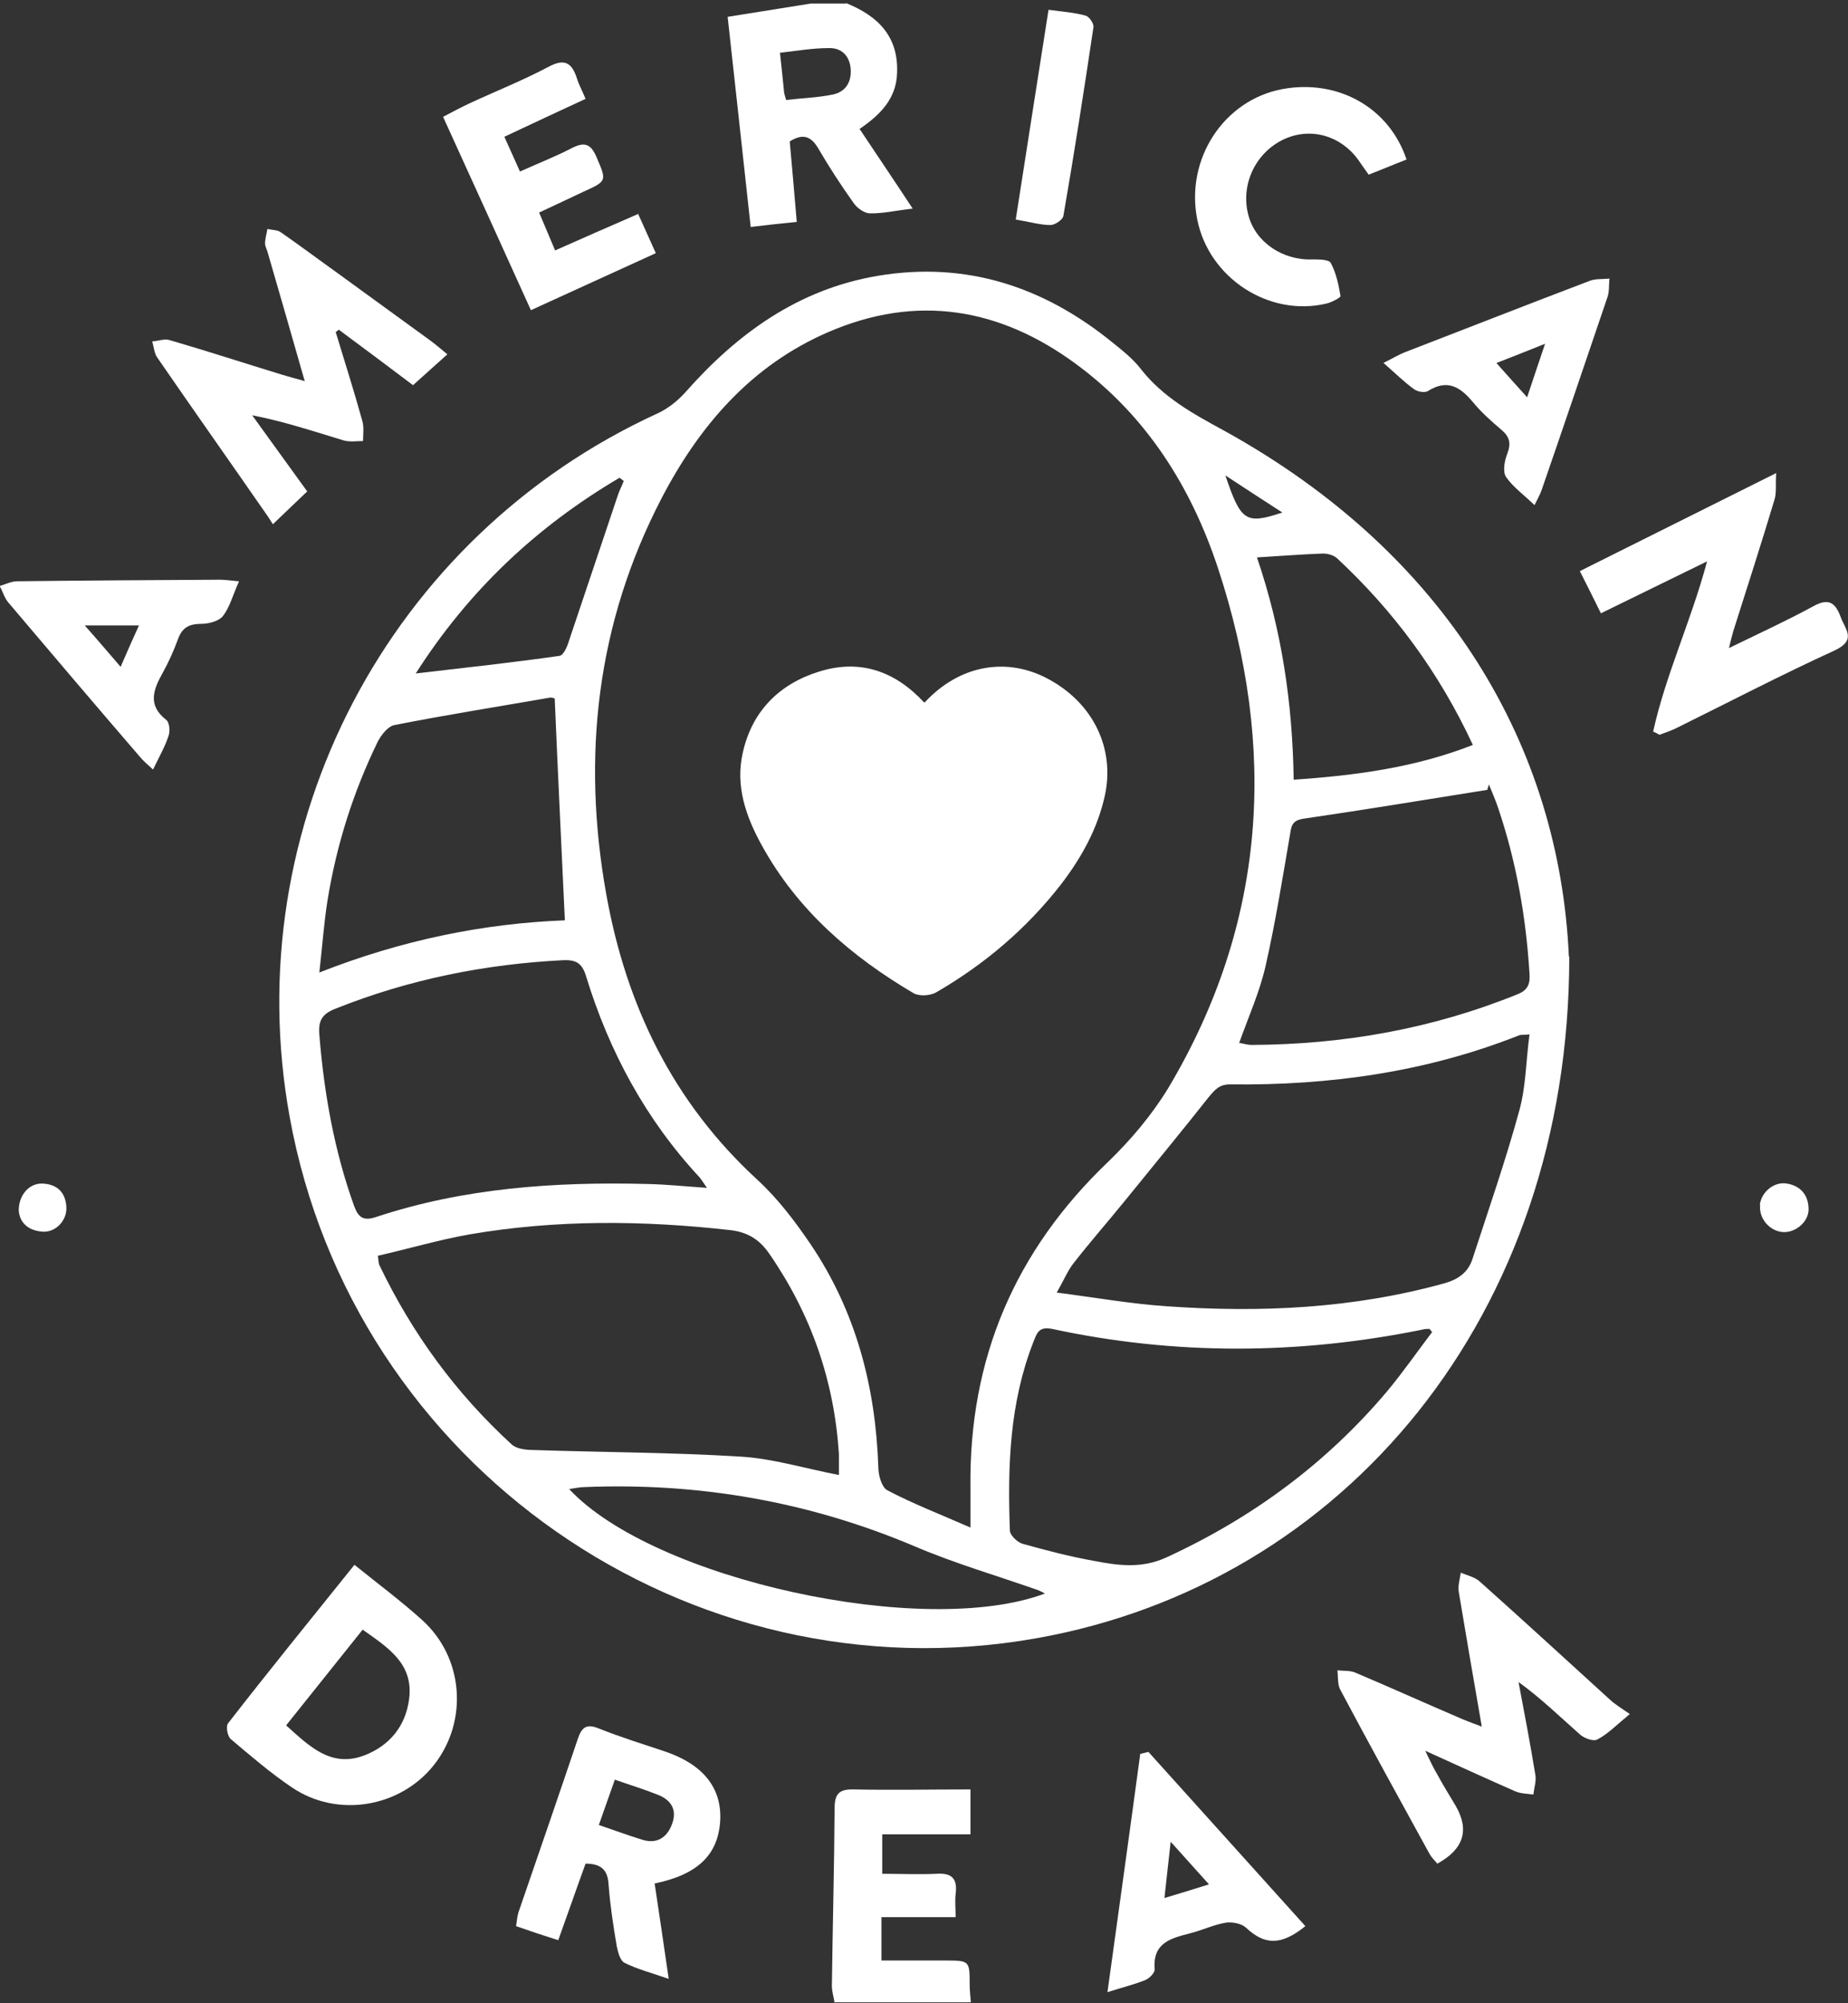 <svg width="168" height="182" viewBox="0 0 168 182" fill="none" xmlns="http://www.w3.org/2000/svg">
<rect x="0" y="0" width="168" height="182" fill="#333333" stroke="none"/>
<g clip-path="url(#clip0_172_620)">
<path d="M76.939 0.288C79.813 1.459 81.694 3.304 81.552 6.64C81.481 8.947 80.062 10.402 78.145 11.715C79.707 14.057 81.268 16.364 82.972 18.954C81.375 19.132 80.239 19.416 79.068 19.38C78.571 19.38 77.897 18.883 77.613 18.457C76.442 16.825 75.342 15.122 74.348 13.418C73.674 12.318 72.929 12.141 71.793 12.85C72.006 15.193 72.219 17.57 72.432 20.161C70.977 20.303 69.699 20.445 68.244 20.622C67.534 14.163 66.86 7.918 66.15 1.53C68.812 1.104 71.261 0.713 73.709 0.323C74.774 0.323 75.839 0.323 76.903 0.323L76.939 0.288ZM71.438 9.089C72.893 8.911 74.313 8.876 75.697 8.592C76.903 8.343 77.436 7.421 77.329 6.214C77.223 5.043 76.477 4.333 75.342 4.369C73.887 4.369 72.467 4.617 70.906 4.795C71.048 6.072 71.154 7.137 71.261 8.166C71.261 8.45 71.367 8.734 71.474 9.124L71.438 9.089Z" fill="white"/>
<path d="M75.873 181.986C75.802 181.454 75.625 180.957 75.625 180.424C75.696 175.03 75.838 169.672 75.873 164.277C75.873 162.964 76.299 162.539 77.612 162.574C81.09 162.645 84.568 162.574 88.223 162.574V166.655H80.203V170.239C81.871 170.239 83.503 170.31 85.136 170.239C86.591 170.133 87.052 170.736 86.875 172.085C86.804 172.724 86.875 173.362 86.875 174.179H80.132V178.118C82.084 178.118 84.071 178.118 86.058 178.118C88.152 178.118 88.152 178.189 88.152 180.318C88.152 180.85 88.223 181.383 88.259 181.915H75.838L75.873 181.986Z" fill="white"/>
<path d="M142.662 86.914C142.662 119.492 122.221 143.872 94.221 148.84C62.601 154.448 32.081 133.19 26.332 101.464C21.541 75.061 35.346 48.729 59.797 37.55C60.72 37.124 61.607 36.415 62.281 35.669C67.037 30.275 72.608 26.265 79.812 25.058C87.833 23.71 94.895 26.052 101.105 31.091C102.028 31.837 102.986 32.582 103.696 33.505C105.719 36.095 108.451 37.586 111.255 39.112C131.66 50.361 141.774 67.928 142.626 86.914H142.662ZM88.223 138.797C88.223 137.2 88.223 136.171 88.223 135.142C88.081 123.431 92.269 113.636 100.75 105.545C102.809 103.558 104.725 101.287 106.216 98.838C115.158 83.826 116.117 67.963 110.722 51.603C108.274 44.222 104.228 37.799 97.876 33.114C90.92 27.968 83.361 26.691 75.305 30.169C68.314 33.185 63.594 38.65 60.152 45.251C54.226 56.643 52.877 68.744 55.113 81.236C56.923 91.35 61.181 100.151 68.882 107.213C70.728 108.917 72.289 110.975 73.709 113.069C77.825 119.173 79.6 126.022 79.848 133.297C79.848 134.042 80.167 135.142 80.664 135.391C82.935 136.597 85.349 137.52 88.259 138.797H88.223ZM34.352 114.098C34.423 114.63 34.423 114.808 34.494 114.949C37.475 121.16 41.45 126.59 46.525 131.238C46.951 131.629 47.802 131.735 48.441 131.735C54.758 131.948 61.075 131.948 67.356 132.339C70.266 132.516 73.141 133.403 76.264 134.007C76.264 133.332 76.264 132.693 76.264 132.09C75.838 125.454 73.744 119.421 69.947 113.92C69.024 112.572 67.924 111.933 66.362 111.756C58.449 110.868 50.57 110.797 42.692 112.146C39.889 112.643 37.12 113.459 34.317 114.098H34.352ZM139.077 93.976C138.51 94.047 138.261 93.976 138.048 94.082C129.602 97.418 120.837 98.625 111.823 98.519C110.829 98.519 110.439 99.015 109.871 99.69C107.351 102.884 104.761 106.006 102.205 109.165C100.679 111.046 99.082 112.856 97.592 114.772C97.06 115.446 96.74 116.263 96.066 117.434C99.65 117.895 102.844 118.463 106.038 118.676C114.591 119.279 123.037 118.889 131.341 116.582C132.583 116.227 133.47 115.588 133.861 114.382C135.316 109.91 136.877 105.439 138.119 100.896C138.723 98.731 138.722 96.389 139.042 94.012L139.077 93.976ZM64.269 107.923C63.878 107.355 63.772 107.178 63.63 107C58.697 101.712 55.361 95.502 53.267 88.653C52.913 87.517 52.38 87.198 51.245 87.233C44.112 87.588 37.191 88.972 30.52 91.634C29.313 92.095 28.923 92.698 29.029 93.976C29.455 99.299 30.378 104.516 32.188 109.555C32.578 110.62 33.039 110.939 34.139 110.584C42.16 107.923 50.464 107.355 58.839 107.568C60.542 107.603 62.246 107.781 64.304 107.923H64.269ZM130.241 121.089C130.134 120.982 130.063 120.84 129.957 120.734C129.744 120.734 129.496 120.734 129.283 120.805C118.069 123.076 106.854 123.147 95.64 120.734C94.398 120.486 94.256 121.16 93.937 121.941C91.772 127.477 91.594 133.226 91.807 139.046C91.807 139.472 92.482 140.11 92.943 140.252C95.108 140.856 97.273 141.423 99.473 141.814C101.673 142.24 103.802 142.524 106.038 141.494C113.845 137.91 120.588 132.942 126.124 126.377C127.544 124.673 128.821 122.828 130.17 121.053L130.241 121.089ZM112.71 94.757C113.207 94.863 113.491 94.934 113.774 94.934C122.114 94.899 130.205 93.479 137.977 90.321C138.971 89.93 139.113 89.292 139.042 88.404C138.722 83.259 137.835 78.219 136.167 73.322C135.919 72.612 135.635 71.938 135.351 71.264C135.316 71.441 135.245 71.619 135.209 71.761C129.638 72.648 124.066 73.57 118.459 74.387C117.359 74.564 117.394 75.168 117.252 75.948C116.578 79.887 115.939 83.862 115.052 87.766C114.52 90.108 113.526 92.308 112.639 94.792L112.71 94.757ZM28.994 88.369C36.553 85.388 44.005 83.897 51.351 83.614C51.032 76.764 50.712 70.164 50.428 63.456C50.428 63.456 50.18 63.35 49.967 63.386C45.283 64.202 40.563 64.947 35.878 65.87C35.275 65.976 34.672 66.757 34.352 67.36C32.117 71.938 30.591 76.764 29.774 81.804C29.455 83.826 29.313 85.849 29.029 88.369H28.994ZM114.271 50.645C116.543 57.317 117.501 63.918 117.607 70.838C123.285 70.448 128.644 69.738 133.896 67.68C130.809 61.043 126.692 55.507 121.546 50.716C121.227 50.432 120.695 50.29 120.269 50.29C118.388 50.361 116.507 50.503 114.236 50.645H114.271ZM95.037 144.795C94.682 144.617 94.433 144.475 94.185 144.404C90.53 143.127 86.768 142.027 83.184 140.501C73.567 136.42 63.523 134.681 53.126 135.107C52.7 135.107 52.274 135.213 51.742 135.284C59.407 143.517 84.071 148.911 95.037 144.759V144.795ZM56.745 43.725L56.319 43.406C48.796 47.842 42.621 53.626 37.795 61.185C42.373 60.653 46.631 60.191 50.854 59.588C51.209 59.553 51.564 58.772 51.706 58.275C53.197 53.875 54.651 49.474 56.142 45.074C56.284 44.612 56.532 44.151 56.71 43.69L56.745 43.725ZM111.397 43.193C112.816 47.38 113.242 47.664 116.578 46.564C114.768 45.393 113.065 44.293 111.397 43.193Z" fill="white"/>
<path d="M27.716 34.676C26.544 30.559 25.444 26.762 24.344 22.965C24.273 22.681 24.096 22.397 24.096 22.113C24.096 21.687 24.238 21.261 24.309 20.8C24.735 20.906 25.232 20.871 25.551 21.119C27.29 22.326 28.993 23.603 30.732 24.845C33.5 26.868 36.268 28.856 39.036 30.878C39.533 31.233 40.03 31.659 40.669 32.191C39.569 33.185 38.646 34.001 37.546 34.995C35.381 33.362 33.11 31.659 30.803 29.956C30.697 30.027 30.626 30.098 30.519 30.169C31.335 32.866 32.187 35.527 32.932 38.224C33.11 38.792 33.003 39.467 33.003 40.07C32.4 40.07 31.761 40.176 31.194 39.999C28.496 39.183 25.835 38.295 22.925 37.728C24.557 39.999 26.19 42.234 27.929 44.648C26.935 45.606 25.977 46.493 24.806 47.629C24.593 47.309 24.415 46.99 24.202 46.706C20.902 41.951 17.566 37.231 14.266 32.44C14.017 32.05 13.982 31.517 13.84 31.02C14.408 30.985 14.976 30.736 15.472 30.914C18.879 31.907 22.25 33.008 25.622 34.037C26.19 34.214 26.758 34.356 27.645 34.605L27.716 34.676Z" fill="white"/>
<path d="M134.713 156.896C133.967 152.638 133.293 148.663 132.619 144.653C132.512 144.085 132.725 143.446 132.796 142.878C133.364 143.127 134.074 143.269 134.535 143.695C138.51 147.243 142.413 150.828 146.353 154.412C146.814 154.838 147.382 155.193 148.163 155.725C146.956 156.719 146.175 157.535 145.217 158.032C144.862 158.245 144.01 157.925 143.62 157.57C141.81 155.973 140.107 154.306 138.048 152.815C138.581 155.619 139.113 158.422 139.574 161.226C139.681 161.794 139.468 162.432 139.397 163.036C138.865 162.965 138.261 162.965 137.765 162.752C135.174 161.616 132.619 160.445 129.567 159.061C130.028 160.019 130.312 160.622 130.631 161.155C131.164 162.148 131.767 163.107 132.335 164.065C133.612 166.265 133.056 168.016 130.667 169.317C130.419 169.033 130.135 168.749 129.957 168.43C127.225 163.461 124.492 158.493 121.83 153.489C121.582 152.992 121.653 152.318 121.582 151.75C122.114 151.821 122.718 151.75 123.214 151.963C126.479 153.347 129.709 154.802 132.938 156.186C133.47 156.399 134.003 156.612 134.784 156.896H134.713Z" fill="white"/>
<path d="M32.223 142.168C34.423 143.943 36.481 145.469 38.362 147.172C42.16 150.579 42.585 156.364 39.462 160.338C36.41 164.206 30.697 165.2 26.545 162.397C24.593 161.084 22.783 159.522 20.973 157.996C20.689 157.748 20.512 156.86 20.725 156.577C24.451 151.786 28.284 147.066 32.223 142.168ZM26.012 156.754C28.142 158.67 30.094 160.622 33.11 159.487C35.417 158.599 36.872 156.825 37.191 154.376C37.617 151.147 35.275 149.692 32.968 148.059C30.661 150.934 28.39 153.773 26.012 156.754Z" fill="white"/>
<path d="M150.293 66.437C151.428 61.291 153.735 56.43 155.19 51C151.854 52.633 148.802 54.123 145.537 55.72C144.899 54.442 144.331 53.271 143.621 51.887C149.512 48.942 155.226 46.103 161.472 42.98C161.401 44.044 161.507 44.754 161.33 45.357C160.123 49.368 158.845 53.342 157.568 57.352C157.461 57.743 157.355 58.133 157.177 58.878C159.946 57.53 162.43 56.394 164.843 55.081C166.191 54.336 166.83 54.691 167.327 56.039C167.753 57.21 168.818 58.133 166.795 59.091C161.897 61.327 157.142 63.811 152.316 66.189C151.854 66.402 151.357 66.579 150.861 66.757C150.683 66.65 150.47 66.544 150.293 66.473V66.437Z" fill="white"/>
<path d="M59.514 171.127C59.94 173.93 60.331 176.627 60.792 179.786C59.159 179.218 57.917 178.899 56.782 178.331C56.391 178.153 56.178 177.373 56.072 176.84C55.752 174.96 55.469 173.114 55.327 171.233C55.256 169.885 54.652 169.317 53.233 169.317C52.417 171.553 51.636 173.824 50.749 176.273C49.4 175.847 48.229 175.456 46.916 174.995C46.987 174.498 47.023 174.108 47.129 173.753C48.939 168.501 50.749 163.249 52.523 157.996C52.878 156.932 53.304 156.577 54.44 157.038C56.391 157.819 58.45 158.458 60.472 159.132C63.915 160.303 65.618 162.432 65.476 165.378C65.299 168.501 63.453 170.311 59.479 171.127H59.514ZM54.44 165.804C55.895 166.3 57.137 166.762 58.414 167.152C59.692 167.543 60.614 166.975 61.076 165.768C61.572 164.491 61.076 163.568 59.834 163.071C58.592 162.574 57.314 162.184 55.895 161.687C55.398 163.071 54.972 164.313 54.44 165.804Z" fill="white"/>
<path d="M57.988 19.38C58.556 20.658 59.052 21.722 59.62 23C55.823 24.739 52.132 26.407 48.264 28.181C45.602 22.29 42.976 16.541 40.279 10.615C41.166 10.153 41.947 9.727 42.799 9.337C45.177 8.237 47.59 7.279 49.861 6.072C51.316 5.291 51.99 5.682 52.452 7.137C52.629 7.705 52.913 8.201 53.232 8.982C50.784 10.118 48.406 11.218 45.851 12.425C46.348 13.525 46.774 14.483 47.27 15.583C48.938 14.838 50.464 14.234 51.919 13.489C53.055 12.886 53.694 12.992 54.226 14.27C55.149 16.435 55.22 16.435 53.02 17.428C51.742 18.032 50.464 18.635 49.009 19.309C49.506 20.445 49.932 21.509 50.464 22.752C52.949 21.651 55.362 20.587 57.988 19.451V19.38Z" fill="white"/>
<path d="M104.404 159.167C109.159 164.455 113.915 169.707 118.67 174.995C116.47 176.769 114.979 176.734 113.276 175.137C112.85 174.746 112.034 174.604 111.466 174.675C110.366 174.853 109.337 175.35 108.237 175.634C106.462 176.095 104.759 176.485 104.972 178.934C104.972 179.253 104.475 179.75 104.12 179.892C103.162 180.283 102.133 180.531 100.678 180.992C101.707 173.54 102.701 166.442 103.659 159.345C103.907 159.274 104.156 159.238 104.404 159.167ZM109.905 171.198C108.663 169.814 107.669 168.713 106.427 167.329C106.214 169.281 106.036 170.736 105.859 172.44C107.278 172.014 108.45 171.659 109.905 171.198Z" fill="white"/>
<path d="M127.899 14.483C126.693 14.944 125.628 15.405 124.422 15.867C124.102 15.405 123.783 14.98 123.499 14.554C121.902 12.318 119.169 11.537 116.756 12.637C114.13 13.844 112.746 16.789 113.491 19.558C114.13 22.006 116.614 23.674 119.311 23.568C119.879 23.568 120.802 23.568 120.979 23.887C121.476 24.81 121.689 25.874 121.866 26.904C121.866 27.046 121.05 27.471 120.589 27.578C115.372 28.82 109.907 25.271 108.842 19.948C107.742 14.447 111.256 9.089 116.579 8.095C121.583 7.172 126.267 9.727 127.864 14.483H127.899Z" fill="white"/>
<path d="M139.503 45.89C138.545 44.967 137.552 44.257 136.913 43.334C136.593 42.838 136.771 41.88 137.019 41.241C137.374 40.318 137.268 39.715 136.522 39.076C135.564 38.26 134.642 37.444 133.861 36.485C132.725 35.137 131.554 34.427 129.815 35.527C129.531 35.705 128.857 35.598 128.538 35.35C127.65 34.711 126.87 33.93 125.77 32.972C126.692 32.511 127.154 32.227 127.686 32.014C133.293 29.849 138.9 27.649 144.507 25.52C145.04 25.307 145.714 25.378 146.317 25.307C146.246 25.874 146.317 26.442 146.14 26.975C144.152 32.83 142.165 38.686 140.142 44.541C140 44.931 139.823 45.251 139.503 45.89ZM136.061 33.008C136.984 34.037 137.8 34.959 138.829 36.095C139.397 34.392 139.858 33.008 140.462 31.233C138.687 31.943 137.339 32.475 136.061 32.972V33.008Z" fill="white"/>
<path d="M21.719 52.845C21.151 54.087 20.903 55.152 20.264 55.968C19.909 56.43 18.986 56.678 18.312 56.678C17.212 56.678 16.573 56.998 16.183 58.062C15.793 59.127 15.331 60.156 14.799 61.114C13.947 62.64 13.379 64.06 15.118 65.408C15.402 65.621 15.473 66.402 15.331 66.828C15.012 67.821 14.479 68.744 13.912 69.915C13.415 69.454 13.024 69.134 12.705 68.744C8.695 64.095 4.72 59.411 0.746 54.726C0.391 54.3 0.249 53.733 -0.035 53.236C0.497 53.094 1.029 52.81 1.562 52.81C7.701 52.739 13.841 52.703 19.98 52.668C20.441 52.668 20.903 52.739 21.683 52.81L21.719 52.845ZM10.966 60.582C11.605 59.091 12.102 57.991 12.634 56.82H7.701C8.872 58.133 9.795 59.233 10.966 60.582Z" fill="white"/>
<path d="M95.321 0.891C96.634 1.068 97.698 1.139 98.692 1.423C99.012 1.494 99.473 2.168 99.402 2.488C98.55 8.201 97.663 13.915 96.669 19.628C96.598 19.983 95.889 20.445 95.498 20.445C94.576 20.445 93.653 20.161 92.34 19.948C93.334 13.631 94.292 7.385 95.321 0.891Z" fill="white"/>
<path d="M159.98 109.484C160.122 108.277 161.294 107.319 162.465 107.532C163.707 107.745 164.416 108.597 164.416 109.874C164.416 111.046 163.174 112.039 162.039 111.933C160.832 111.826 159.874 110.655 160.016 109.484H159.98Z" fill="white"/>
<path d="M1.703 109.981C1.703 108.526 2.697 107.461 3.903 107.532C5.216 107.603 5.962 108.349 6.033 109.662C6.104 110.904 5.039 112.004 3.832 111.897C2.555 111.791 1.774 111.081 1.703 109.946V109.981Z" fill="white"/>
<path d="M84.071 63.811C87.229 60.404 91.523 59.659 95.285 61.682C99.402 63.882 101.389 68.034 100.431 72.328C99.756 75.345 98.301 77.935 96.456 80.349C93.333 84.359 89.536 87.588 85.135 90.143C84.603 90.463 83.609 90.534 83.077 90.25C77.399 86.914 72.502 82.691 69.272 76.835C67.817 74.209 66.824 71.406 67.533 68.354C68.385 64.556 70.905 62.108 74.489 61.008C78.144 59.872 81.338 60.937 84 63.811H84.071Z" fill="white"/>
</g>
<defs>
<clipPath id="clip0_172_620">
<rect width="168" height="181.698" fill="white" transform="translate(0 0.288)"/>
</clipPath>
</defs>
</svg>
